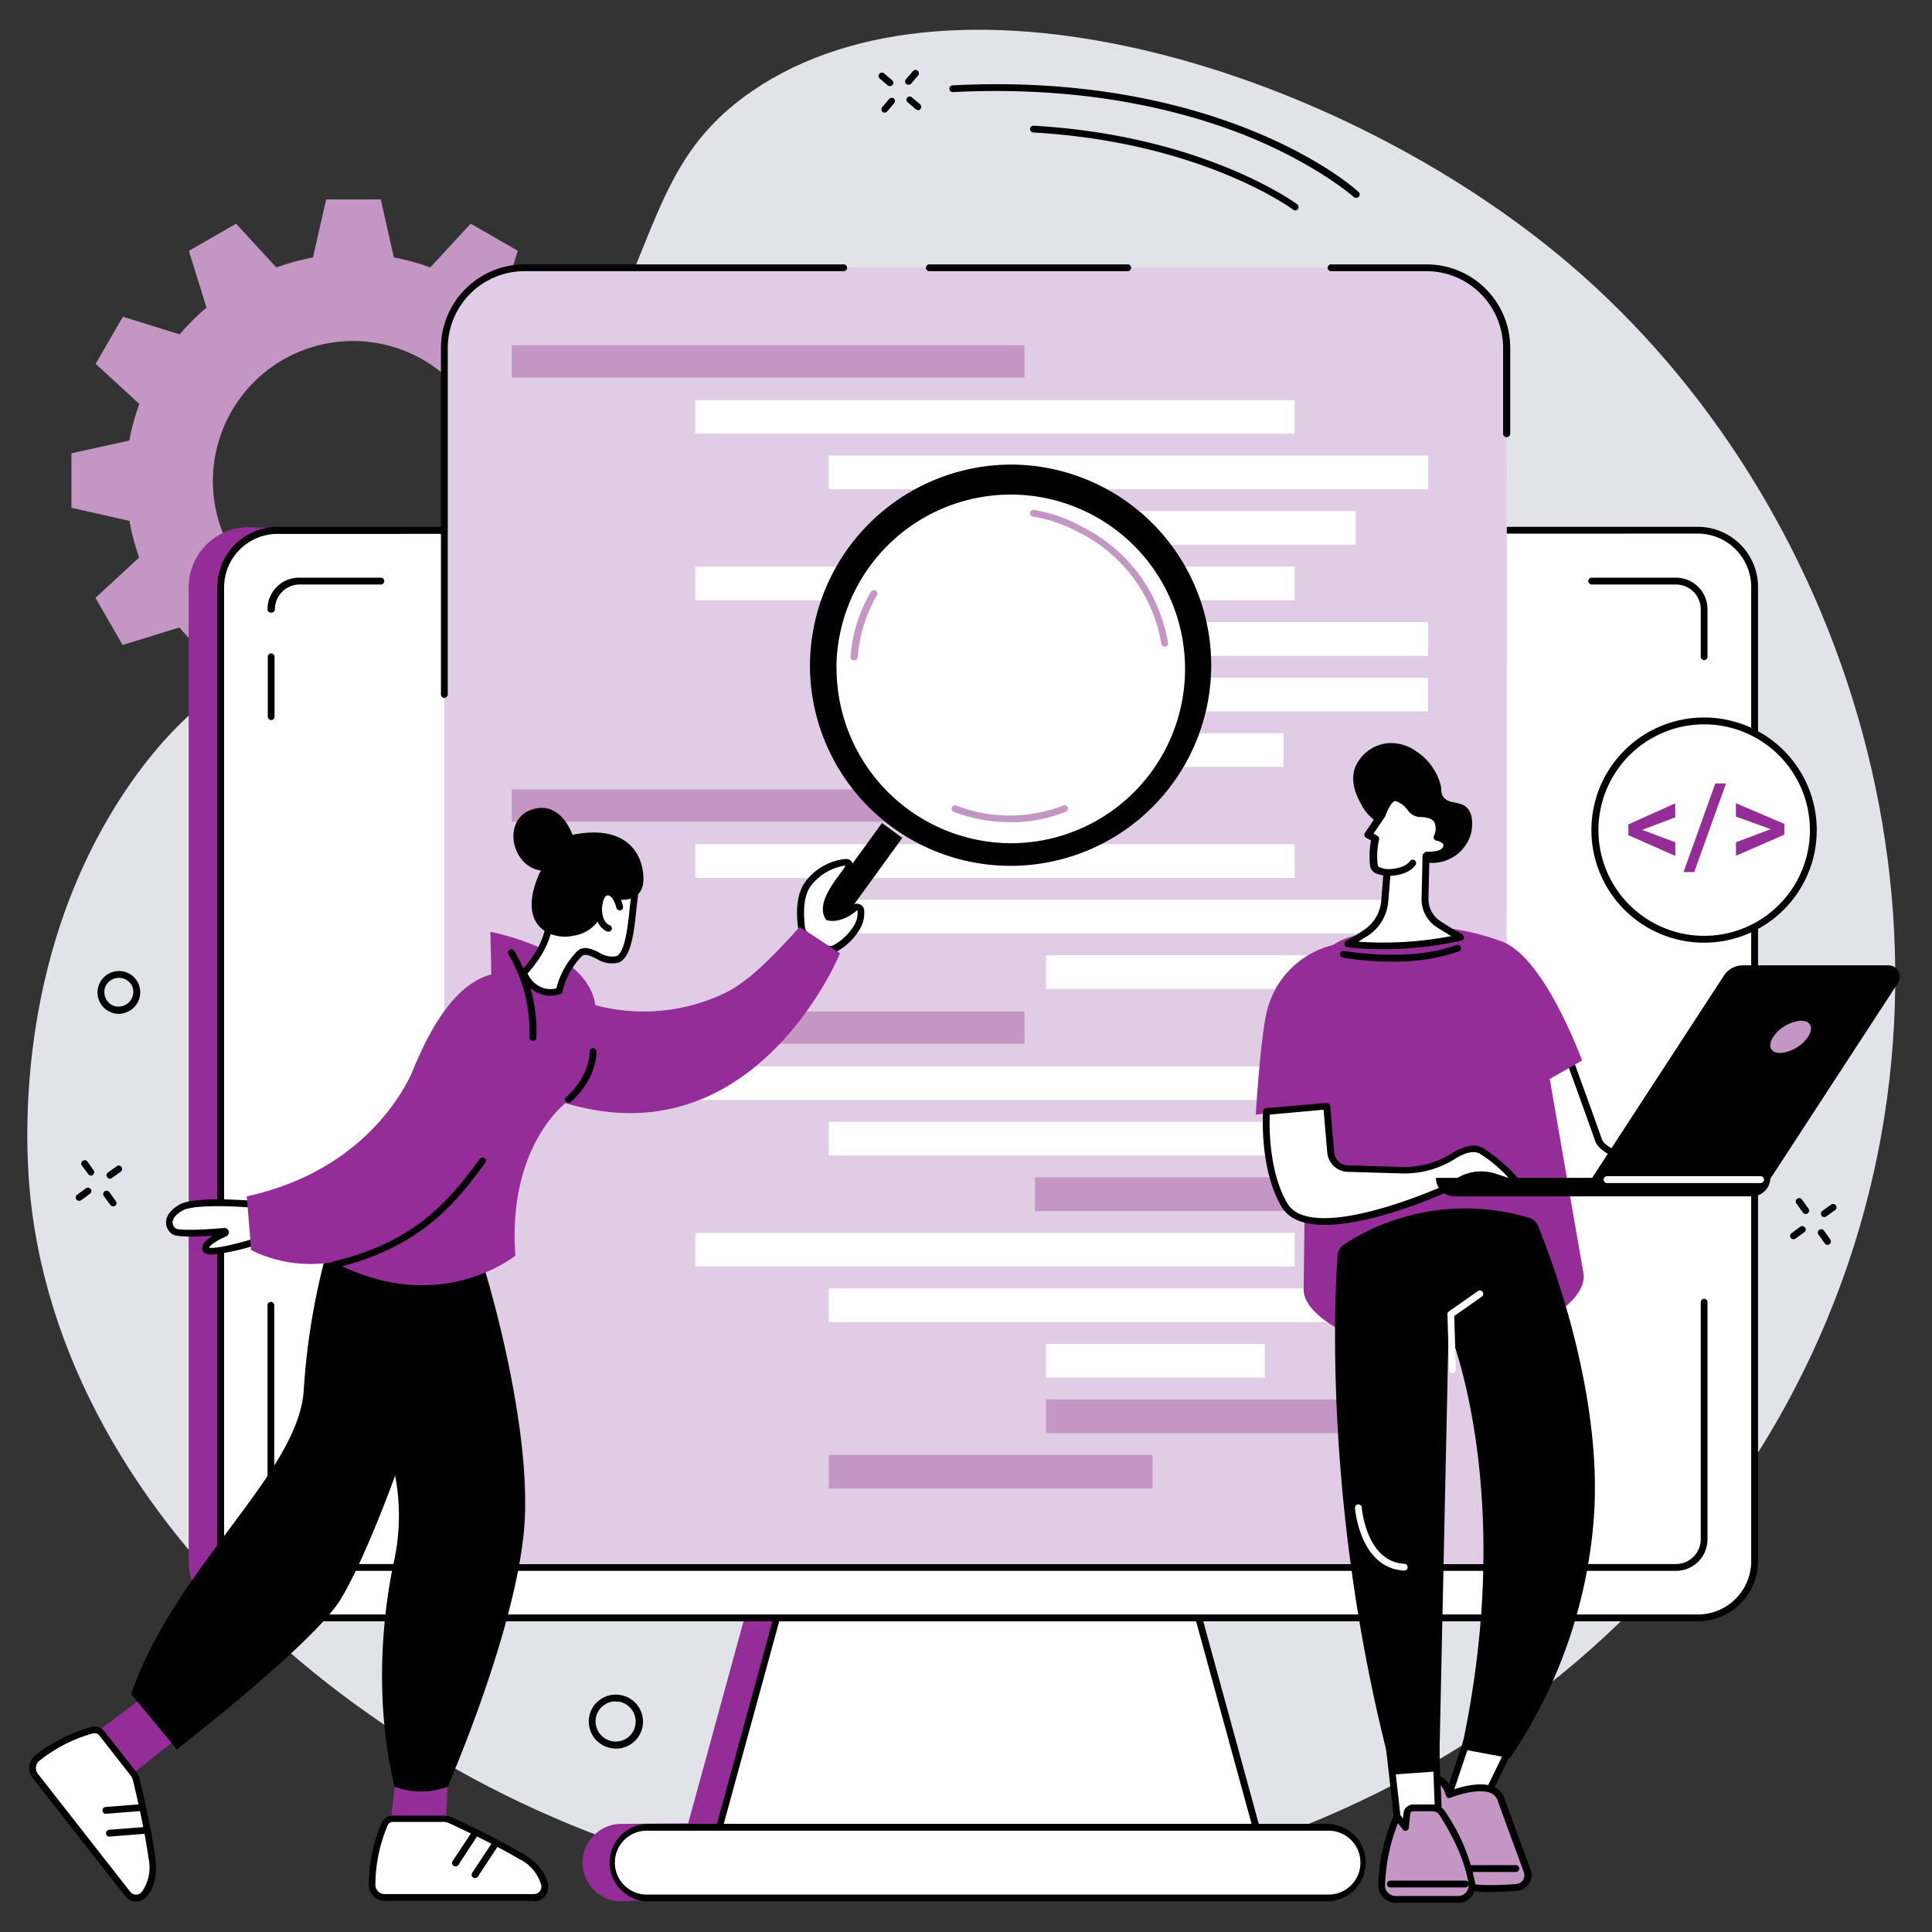 <svg id="Layer_1" data-name="Layer 1" xmlns="http://www.w3.org/2000/svg" viewBox="0 0 260 260"><rect x="0" y="0" width="260" height="260" fill="#333333" stroke="none"/><defs><style>.cls-1{fill:#c496c4;}.cls-2{fill:#e1e3e9;}.cls-3{fill:#952d98;}.cls-4{fill:#fff;}.cls-5{fill:#e0cce5;}</style></defs><g id="Software_testing" data-name="Software testing"><path class="cls-1" d="M18.75,54.36a30.29,30.29,0,0,0-1.34,4.93L9.61,61v7.33l7.81,1.77a30.87,30.87,0,0,0,1.31,4.93l-5.88,5.42,3.65,6.35,7.64-2.36a30.69,30.69,0,0,0,3.61,3.6l-2.39,7.64,6.35,3.67,5.43-5.87a30,30,0,0,0,4.93,1.33l1.75,7.81h7.33l1.77-7.8a32.3,32.3,0,0,0,4.93-1.32l5.42,5.89,6.35-3.66-2.37-7.63a30.11,30.11,0,0,0,3.61-3.62l7.64,2.39,3.67-6.34-5.87-5.44a30,30,0,0,0,1.33-4.93l7.8-1.75V61.12l-7.81-1.77a31,31,0,0,0-1.31-4.92L82.2,49l-3.66-6.35L70.9,45a29.31,29.31,0,0,0-3.61-3.61l2.39-7.64L63.34,30.1,57.9,36A30,30,0,0,0,53,34.64l-1.75-7.8H43.89l-1.77,7.81A30,30,0,0,0,37.2,36l-5.43-5.89-6.35,3.65,2.37,7.64A30.77,30.77,0,0,0,24.18,45l-7.64-2.38-3.67,6.34Zm12.44.94a18.86,18.86,0,1,1,6.88,25.78A18.87,18.87,0,0,1,31.19,55.3Z"/><path class="cls-2" d="M64.56,67.5C90.86,41,83.33,24.44,101.32,12.19,129-6.67,180.67,9.55,211.15,35.49c37.33,31.77,56.59,89.78,34.65,142.25-23.36,55.89-84.85,84.9-139.71,76.16-49-7.81-97.15-46.43-102-92.76-.52-5-2.83-32.16,13.36-55.56C30.87,86.24,43.72,88.48,64.56,67.5Z"/><path class="cls-3" d="M221.22,78.19,33.49,70.94a8.1,8.1,0,0,0-8.1,8.1V210.09a8.1,8.1,0,0,0,8.1,8.1l67.83-4.6-8.71,31.79-9.21.07a5.22,5.22,0,0,0,0,10.43l77.17-3.69c2.87,0-2.51-34-2.51-34S225.68,78.19,221.22,78.19Z"/><polygon class="cls-4" points="156.85 201.43 108.98 201.43 95.4 251 170.43 251 156.85 201.43"/><path d="M170.43,251.46h-75a.45.45,0,0,1-.36-.18.44.44,0,0,1-.08-.4l13.58-49.57A.45.45,0,0,1,109,201h47.87a.45.45,0,0,1,.44.33l13.58,49.57a.44.44,0,0,1-.08.4A.45.45,0,0,1,170.43,251.46ZM96,250.55h73.83L156.5,201.89H109.33Z"/><rect class="cls-4" x="29.7" y="71.4" width="206.43" height="146.33" rx="7.64"/><path d="M228.49,218.19H37.34a8.11,8.11,0,0,1-8.1-8.1V79a8.11,8.11,0,0,1,8.1-8.1H228.49a8.11,8.11,0,0,1,8.1,8.1V210.09A8.11,8.11,0,0,1,228.49,218.19ZM37.34,71.85A7.2,7.2,0,0,0,30.16,79V210.09a7.19,7.19,0,0,0,7.18,7.18H228.49a7.19,7.19,0,0,0,7.18-7.18V79a7.2,7.2,0,0,0-7.18-7.19Z"/><path class="cls-4" d="M178.58,245.91H87.25a4.76,4.76,0,0,0,0,9.51h91.33a4.76,4.76,0,0,0,0-9.51Z"/><path d="M178.58,255.87H87.25a5.21,5.21,0,1,1,0-10.42h91.33a5.21,5.21,0,0,1,0,10.42Zm-91.33-9.5a4.3,4.3,0,1,0,0,8.59h91.33a4.3,4.3,0,1,0,0-8.59Z"/><path class="cls-4" d="M36.49,175.65v31.49a3.8,3.8,0,0,0,3.8,3.8H225.54a3.8,3.8,0,0,0,3.8-3.8v-31.9Z"/><path d="M225.54,211.4H40.29A4.25,4.25,0,0,1,36,207.14V175.65a.45.45,0,0,1,.45-.45.46.46,0,0,1,.46.45v31.49a3.34,3.34,0,0,0,3.34,3.34H225.54a3.34,3.34,0,0,0,3.34-3.34v-31.9a.47.47,0,0,1,.46-.46.46.46,0,0,1,.45.46v31.9A4.25,4.25,0,0,1,225.54,211.4Z"/><path d="M36.49,96.9a.46.46,0,0,1-.45-.46V88.38a.45.45,0,0,1,.45-.45.46.46,0,0,1,.46.45v8.06A.47.47,0,0,1,36.49,96.9Z"/><path class="cls-4" d="M51.31,78.19h-11a3.8,3.8,0,0,0-3.8,3.8Z"/><path d="M36.49,82.44A.45.45,0,0,1,36,82a4.25,4.25,0,0,1,4.25-4.26h11a.46.46,0,0,1,0,.92h-11A3.34,3.34,0,0,0,37,82,.46.46,0,0,1,36.49,82.44Z"/><path class="cls-4" d="M229.34,88.38V82a3.8,3.8,0,0,0-3.8-3.8H214.21Z"/><path d="M229.34,88.84a.47.47,0,0,1-.46-.46V82a3.34,3.34,0,0,0-3.34-3.34H214.21a.46.46,0,0,1,0-.92h11.33A4.25,4.25,0,0,1,229.79,82v6.39A.46.46,0,0,1,229.34,88.84Z"/><path d="M229.34,106.69a.47.47,0,0,1-.46-.46v-8.9a.46.46,0,0,1,.46-.46.45.45,0,0,1,.45.46v8.9A.46.46,0,0,1,229.34,106.69Z"/><path class="cls-5" d="M202.74,210.44H59.8V46.82A10.79,10.79,0,0,1,70.59,36H192a10.79,10.79,0,0,1,10.79,10.79Z"/><path d="M202.74,58.83a.47.47,0,0,1-.46-.46V46.82A10.34,10.34,0,0,0,192,36.49H179.2a.46.46,0,1,1,0-.91H192a11.25,11.25,0,0,1,11.24,11.24V58.37A.46.46,0,0,1,202.74,58.83Z"/><path d="M151.86,36.49H125a.46.46,0,0,1,0-.91h26.83a.46.46,0,0,1,0,.91Z"/><path d="M59.8,93.92a.47.47,0,0,1-.46-.46V46.82A11.26,11.26,0,0,1,70.59,35.58h42.88a.46.46,0,1,1,0,.91H70.59A10.34,10.34,0,0,0,60.26,46.82V93.46A.47.47,0,0,1,59.8,93.92Z"/><rect class="cls-1" x="68.87" y="46.46" width="69" height="4.35"/><rect class="cls-4" x="93.57" y="53.84" width="80.66" height="4.53"/><rect class="cls-4" x="111.53" y="61.31" width="80.66" height="4.53"/><rect class="cls-4" x="140.77" y="68.78" width="41.69" height="4.53"/><rect class="cls-1" x="68.87" y="106.23" width="69" height="4.35"/><rect class="cls-4" x="93.57" y="113.61" width="80.66" height="4.53"/><rect class="cls-4" x="111.53" y="121.09" width="74.4" height="4.53"/><rect class="cls-4" x="140.77" y="128.56" width="51.41" height="4.53"/><rect class="cls-4" x="93.57" y="76.25" width="80.66" height="4.53"/><rect class="cls-4" x="111.53" y="83.73" width="80.66" height="4.53"/><rect class="cls-4" x="140.77" y="98.67" width="31.96" height="4.53"/><rect class="cls-4" x="140.77" y="91.2" width="51.41" height="4.53"/><rect class="cls-1" x="68.87" y="136.12" width="69" height="4.35"/><rect class="cls-4" x="93.57" y="143.5" width="80.66" height="4.53"/><rect class="cls-4" x="111.53" y="150.97" width="78.06" height="4.53"/><rect class="cls-1" x="139.28" y="158.44" width="51.41" height="4.53"/><rect class="cls-1" x="111.53" y="195.8" width="43.58" height="4.53"/><rect class="cls-4" x="93.57" y="165.92" width="80.66" height="4.53"/><rect class="cls-4" x="111.53" y="173.39" width="80.66" height="4.53"/><rect class="cls-1" x="140.77" y="188.33" width="51.41" height="4.53"/><rect class="cls-4" x="140.77" y="180.86" width="29.44" height="4.53"/><path class="cls-4" d="M235.21,160.22c0-.34-18.87-3.32-20.09-6.77-1.82-5.15-4.08-11.34-4.08-11.34l-4.71,3,3,14.81Z"/><path d="M235.21,160.67h0l-25.86-.32a.46.46,0,0,1-.44-.36l-3-14.81a.47.47,0,0,1,.2-.48l4.71-3a.47.47,0,0,1,.4,0,.48.48,0,0,1,.28.28c0,.06,2.28,6.25,4.08,11.34.83,2.36,12.49,4.84,16.88,5.77,3.24.69,3.24.69,3.24,1.15a.43.43,0,0,1-.14.32A.42.42,0,0,1,235.21,160.67Zm-25.48-1.22,21.3.26c-7.64-1.65-15.46-3.62-16.34-6.11-1.49-4.22-3.3-9.19-3.89-10.8l-4,2.51Z"/><path class="cls-3" d="M181.38,126.2a31.51,31.51,0,0,1,19.55.09,8,8,0,0,1,5.51,6.7l6.67,38.44c.33,2.8-3.4,5.52-6,6.51a35.84,35.84,0,0,1-12.79,2c-6.31,0-10.9.37-13.46-.75-2.12-.93-5.32-3.18-5.42-5.5l.46-39.52A8,8,0,0,1,181.38,126.2Z"/><path class="cls-3" d="M212.91,142.72S207.58,128,201.6,126.54l3,20.92Z"/><path class="cls-3" d="M169,150s.58-9.87,1.44-13.69a12.1,12.1,0,0,1,9.45-9.24l.93,21.56Z"/><path d="M187.33,129.41a40.3,40.3,0,0,1-6.64-.54.45.45,0,1,1,.16-.89c.09,0,8.81,1.55,15.11-.79a.46.46,0,1,1,.32.86A26.44,26.44,0,0,1,187.33,129.41Z"/><path class="cls-4" d="M170.44,149.57s-.57,7.54,2.41,12.6c3.57,6,21.55-2.1,21.55-2.1l2.09-1.18a5.8,5.8,0,0,1,4.64-.48l3.38,1.09a23.58,23.58,0,0,0-5.16-4.62c-1.11-.6-2.55,0-3.77.74a12.39,12.39,0,0,1-7,1.87l-7.16-.21a2.35,2.35,0,0,1-2.28-2.16l-.55-6.23Z"/><path d="M178.3,164.84c-2.6,0-4.78-.65-5.84-2.44-3-5.13-2.5-12.55-2.47-12.86a.45.45,0,0,1,.41-.42l8.11-.69a.47.47,0,0,1,.5.42l.54,6.23a1.91,1.91,0,0,0,1.85,1.75l7.15.21a11.91,11.91,0,0,0,6.78-1.81c1.72-1.09,3.15-1.34,4.24-.75a23.28,23.28,0,0,1,5.29,4.73.47.47,0,0,1,0,.55.46.46,0,0,1-.52.18L201,158.85a5.38,5.38,0,0,0-4.28.43l-2.09,1.19,0,0C194.05,160.73,184.85,164.84,178.3,164.84ZM170.88,150c-.07,1.58-.13,7.7,2.36,11.93.88,1.49,2.74,2,5,2,6.21,0,15.46-4.09,15.94-4.31l2.07-1.17a6.27,6.27,0,0,1,5-.51l1.77.57a18.17,18.17,0,0,0-3.91-3.27c-1-.52-2.33.11-3.31.72a12.76,12.76,0,0,1-7.3,1.95l-7.15-.21a2.83,2.83,0,0,1-2.73-2.58l-.5-5.78Z"/><path class="cls-4" d="M198,232.43l-3.89,11.63s4.24-.37,4.65-.29,5.37-10.6,5.37-10.6Z"/><path d="M194.14,244.51a.46.46,0,0,1-.44-.6l3.9-11.63a.47.47,0,0,1,.49-.31l6.13.74a.48.48,0,0,1,.34.23.45.45,0,0,1,0,.42s-1.25,2.7-2.53,5.34c-2.74,5.64-2.91,5.61-3.34,5.52-.28,0-2.52.12-4.52.29Zm4.21-11.59-3.56,10.62c1.26-.1,3.1-.24,3.83-.23.58-.83,2.84-5.43,4.86-9.77Zm.49,10.4h0Z"/><path class="cls-1" d="M195,241.5s5.86-2.4,6.95.61c1.37,3.84,3.53,9.69,3.53,9.69a1.64,1.64,0,0,1-1.42,2.19c-2.14.18-5.33.32-6.82-.21-2.35-.82-6.25-8.26-6.25-8.26l1.2-6.33S194.35,238.89,195,241.5Z"/><path d="M200.65,254.61a11.54,11.54,0,0,1-3.53-.4c-2.45-.85-6.1-7.7-6.51-8.48a.48.48,0,0,1,0-.29l1.2-6.33a.47.47,0,0,1,.39-.37,3,3,0,0,1,3.16,2.16c1.1-.39,3.9-1.23,5.69-.43a2.51,2.51,0,0,1,1.4,1.49c1.36,3.79,3.51,9.63,3.53,9.68a2.1,2.1,0,0,1-1.81,2.81C203.06,254.54,201.82,254.61,200.65,254.61Zm-9.15-9.16c1.12,2.12,4.17,7.29,5.92,7.9,1.08.38,3.43.45,6.64.19a1.18,1.18,0,0,0,.9-.54,1.16,1.16,0,0,0,.12-1c0-.06-2.17-5.9-3.53-9.69a1.64,1.64,0,0,0-.91-1c-1.55-.68-4.45.22-5.44.62a.43.43,0,0,1-.37,0,.46.46,0,0,1-.24-.29c-.43-1.64-1.46-1.94-2-2Z"/><path d="M204,251.92h-6a.46.46,0,0,1,0-.92h6a.46.46,0,0,1,0,.92Z"/><polygon class="cls-4" points="186.98 235.28 188.31 246.98 193.63 245.52 193.22 234.98 186.98 235.28"/><path d="M188.31,247.44a.5.5,0,0,1-.26-.08.46.46,0,0,1-.2-.33l-1.32-11.7a.42.42,0,0,1,.1-.34.44.44,0,0,1,.33-.16l6.24-.31a.5.5,0,0,1,.33.12.46.46,0,0,1,.15.32l.41,10.54a.45.45,0,0,1-.33.46l-5.33,1.46Zm-.82-11.72,1.21,10.68,4.46-1.22-.37-9.72Z"/><path class="cls-1" d="M187.8,255.6h8.43a1.87,1.87,0,0,0,1.85-2.14,24.78,24.78,0,0,0-3.94-9.4,1.64,1.64,0,0,0-1.39-.77h-2.56a.87.87,0,0,0-.86.78l-.2,1.85L188,244.44a25.28,25.28,0,0,0-2.09,9.26A1.87,1.87,0,0,0,187.8,255.6Z"/><path d="M196.23,256.06H187.8a2.32,2.32,0,0,1-2.32-2.37,25,25,0,0,1,2.13-9.44.45.45,0,0,1,.77-.08l.42.55.07-.7a1.33,1.33,0,0,1,1.32-1.18h2.56a2.08,2.08,0,0,1,1.77,1,25.52,25.52,0,0,1,4,9.59,2.33,2.33,0,0,1-2.31,2.66Zm-8.1-10.71a25,25,0,0,0-1.74,8.36,1.42,1.42,0,0,0,1.41,1.44h8.43a1.43,1.43,0,0,0,1.08-.49,1.45,1.45,0,0,0,.32-1.13c-.27-1.84-1.16-4.94-3.88-9.23a1.19,1.19,0,0,0-1-.55h-2.56a.41.41,0,0,0-.41.36l-.19,1.85a.45.45,0,0,1-.82.23Z"/><path d="M197.27,254H187.18a.46.46,0,1,1,0-.91h10.09a.46.46,0,0,1,0,.91Z"/><path d="M207,165a1.94,1.94,0,0,0-1.22-1.12,30,30,0,0,0-24.9,3.58A2,2,0,0,0,180,169c-.4,5.62-1.89,35,7.41,69.81l6.26-.44,1.28-59.5s9.28,21.81,1.73,56.52l6.52,1.21a66.37,66.37,0,0,0,11.24-31.69C215.92,188,208.68,169.14,207,165Z"/><path class="cls-4" d="M189,211.36h0c-6-.26-6.65-8.33-6.65-8.42a.46.46,0,0,1,.42-.49.46.46,0,0,1,.49.43c0,.07.61,7.34,5.78,7.57a.46.46,0,0,1,0,.91Z"/><path class="cls-4" d="M195.46,184.77a.46.46,0,0,1-.45-.45l-.22-7.44a.47.47,0,0,1,.19-.39l3.91-2.74a.44.44,0,0,1,.63.11.45.45,0,0,1-.11.64l-3.7,2.6.21,7.2a.46.46,0,0,1-.44.47Z"/><path d="M187,112.09c-2.38-2-2.92-2.33-3.62-3.5-.56-1-1.82-3.1-1-5.36a5.34,5.34,0,0,1,4.66-3.23,5.83,5.83,0,0,1,3.56,1.12,7.73,7.73,0,0,1,3.29,4.59c.13.74,0,1.08.37,1.55.76,1,2.14.51,3.09,1.38,1.2,1.09.65,3.41.6,3.59a5.43,5.43,0,0,1-5.49,3.89C191.26,116,191.39,115.84,187,112.09Z"/><path class="cls-4" d="M193.59,124.34a4,4,0,0,1-1.79-3.45l.13-5.72.11-.11s2.3.15,2.63-1-1.29-1.39-1.29-1.39,1.53-3.23-2.43-3.19c-1.06,0-1.44-1.75-3.19-2.15,0,0-.86-.07-1.74,2.19l-1.92,2.84,1,.53a10.5,10.5,0,0,0-.19,3.53.93.93,0,0,0,.64.78,5.93,5.93,0,0,0,1.13.24l-.31,3.84a5.63,5.63,0,0,1-2.39,4.17,27.59,27.59,0,0,1-2.56,1.6,47.39,47.39,0,0,0,15.19-.89S195,125.28,193.59,124.34Z"/><path d="M186.1,127.73a40.93,40.93,0,0,1-4.78-.25.47.47,0,0,1-.39-.37.48.48,0,0,1,.23-.49,25.61,25.61,0,0,0,2.52-1.56,5.22,5.22,0,0,0,2.2-3.84l.27-3.41a5.25,5.25,0,0,1-.78-.2,1.39,1.39,0,0,1-1-1.16,11.07,11.07,0,0,1,.14-3.34l-.67-.37a.46.46,0,0,1-.22-.29.45.45,0,0,1,.06-.36l1.89-2.8c.95-2.41,2-2.45,2.19-2.43h.06a4,4,0,0,1,2.17,1.46c.39.42.63.68.91.68H191a3.06,3.06,0,0,1,2.78,1.13,2.71,2.71,0,0,1,.18,2.2,2,2,0,0,1,1,.71,1.33,1.33,0,0,1,.14,1.13c-.34,1.19-2,1.35-2.74,1.35l-.12,5.38a3.55,3.55,0,0,0,1.59,3.06c1.38.92,2.94,1.77,2.95,1.78a.45.45,0,0,1-.12.84A47.77,47.77,0,0,1,186.1,127.73Zm-3.27-1a48.09,48.09,0,0,0,12.48-.76c-.57-.33-1.29-.77-2-1.22a4.45,4.45,0,0,1-2-3.84l.13-5.73a.44.44,0,0,1,.15-.32l.11-.1a.43.43,0,0,1,.34-.13c.63,0,2-.07,2.16-.68a.42.42,0,0,0,0-.38,1.5,1.5,0,0,0-.88-.44.45.45,0,0,1-.34-.24.45.45,0,0,1,0-.41,2.24,2.24,0,0,0,.06-1.83c-.38-.59-1.34-.71-2.07-.7h0a2.22,2.22,0,0,1-1.58-1,3.28,3.28,0,0,0-1.63-1.16c-.13,0-.68.31-1.28,1.89l0,.09-1.64,2.42.52.29a.45.45,0,0,1,.23.49,10.26,10.26,0,0,0-.19,3.39.46.46,0,0,0,.33.39,5.22,5.22,0,0,0,1,.23.46.46,0,0,1,.41.49l-.31,3.84a6.13,6.13,0,0,1-2.59,4.51C183.71,126.15,183.24,126.45,182.83,126.7Z"/><path class="cls-4" d="M186.64,117.42s2.52.09,3.52-1.28Z"/><path d="M186.74,117.88h-.11a.46.46,0,0,1,0-.91s2.28.06,3.13-1.09a.45.45,0,0,1,.73.53C189.52,117.8,187.28,117.88,186.74,117.88Z"/><path d="M238.18,158.73H214.12L232,131.29a3.06,3.06,0,0,1,2.57-1.38h19.53a1.53,1.53,0,0,1,1.33,2.35Z"/><path class="cls-1" d="M243.32,139.53a5.09,5.09,0,0,1-3.76,2.18c-1.29,0-1.71-1-.92-2.18a5.07,5.07,0,0,1,3.75-2.17C243.68,137.36,244.1,138.33,243.32,139.53Z"/><path d="M235.78,161H195.72a2.49,2.49,0,0,1-2.48-2.49h45A2.49,2.49,0,0,1,235.78,161Z"/><path class="cls-4" d="M236.93,159.21H216.27a.46.46,0,0,1,0-.92h20.66a.46.46,0,0,1,0,.92Z"/><circle class="cls-4" cx="135.84" cy="89.8" r="23.98" transform="translate(-0.01 179.58) rotate(-66.93)"/><path class="cls-1" d="M135.82,110.64a20.61,20.61,0,0,1-7.46-1.39.46.46,0,0,1-.27-.59.47.47,0,0,1,.59-.26,19.89,19.89,0,0,0,14.41,0,.47.47,0,0,1,.6.26.46.46,0,0,1-.26.59,20.88,20.88,0,0,1-6.91,1.42Z"/><path class="cls-1" d="M114.87,88.86h0a.45.45,0,0,1-.41-.49,20.31,20.31,0,0,1,1.75-6.83,20.85,20.85,0,0,1,1-1.89.47.47,0,0,1,.63-.17.46.46,0,0,1,.17.62,18.1,18.1,0,0,0-.92,1.81,19.84,19.84,0,0,0-1.67,6.53A.46.46,0,0,1,114.87,88.86Z"/><path class="cls-1" d="M156.73,87a.46.46,0,0,1-.45-.37,20.47,20.47,0,0,0-10.89-14.88A19.89,19.89,0,0,0,139,69.52a.44.44,0,0,1-.37-.52.45.45,0,0,1,.52-.38A20.66,20.66,0,0,1,145.83,71a21.29,21.29,0,0,1,11.35,15.51.45.45,0,0,1-.37.53Z"/><path d="M109,89.8a27,27,0,1,0,27-27.28A27.15,27.15,0,0,0,109,89.8Zm3.56,0A23.46,23.46,0,1,1,136,113.48,23.57,23.57,0,0,1,112.58,89.8Z"/><path d="M111.16,124a1.7,1.7,0,0,0,2.38-.37l7.89-10.87-2.74-2-7.89,10.87A1.73,1.73,0,0,0,111.16,124Z"/><polygon class="cls-3" points="24.37 233.53 18.03 238.56 13.32 232.84 19.8 228 24.37 233.53"/><polygon class="cls-3" points="60.24 240.48 60 244.88 52.63 244.88 53.1 240.48 60.24 240.48"/><path class="cls-4" d="M59.71,244.73H52.87a1.21,1.21,0,0,0-1.11.74,21.11,21.11,0,0,0-1.67,8.28,1.68,1.68,0,0,0,1.68,1.6H71.85a1.48,1.48,0,0,0,1.44-1.76c-.22-1.09-1-2.53-3.19-3.82-3.56-2.1-8-4.19-9.45-4.84A2.33,2.33,0,0,0,59.71,244.73Z"/><path d="M71.85,255.81H51.77a2.15,2.15,0,0,1-2.14-2,21.74,21.74,0,0,1,1.71-8.47,1.66,1.66,0,0,1,1.53-1h6.84a2.62,2.62,0,0,1,1.13.25c1.31.6,5.89,2.73,9.49,4.85,2.41,1.42,3.18,3,3.41,4.13a1.93,1.93,0,0,1-1.89,2.31Zm-19-10.63a.74.74,0,0,0-.68.47,20.67,20.67,0,0,0-1.65,8.07,1.25,1.25,0,0,0,1.23,1.18H71.85a1,1,0,0,0,.78-.37,1,1,0,0,0,.21-.85,5.64,5.64,0,0,0-3-3.52c-3.57-2.1-8.11-4.21-9.42-4.81a1.71,1.71,0,0,0-.74-.17Z"/><path d="M61.29,251.17a.44.44,0,0,1-.25-.08.45.45,0,0,1-.13-.63l2.73-4.13a.45.45,0,1,1,.76.5L61.67,251A.47.47,0,0,1,61.29,251.17Z"/><path d="M63.93,252.74a.45.45,0,0,1-.25-.07.47.47,0,0,1-.13-.64l2.73-4.13a.45.45,0,0,1,.76.5l-2.73,4.14A.46.46,0,0,1,63.93,252.74Z"/><path class="cls-4" d="M17.93,238.68l-4.24-5.42a1.19,1.19,0,0,0-1.27-.41A20.54,20.54,0,0,0,5,236.64,1.72,1.72,0,0,0,4.74,239l12.44,15.91a1.45,1.45,0,0,0,2.26.05c.71-.85,1.36-2.35,1-4.89-.58-4.12-1.72-9-2.09-10.49A2.34,2.34,0,0,0,17.93,238.68Z"/><path d="M18.33,255.91h0a1.92,1.92,0,0,1-1.48-.74L4.38,239.25a2.16,2.16,0,0,1,.27-2.95,21.1,21.1,0,0,1,7.65-3.89,1.64,1.64,0,0,1,1.75.57l4.24,5.42a2.71,2.71,0,0,1,.5,1c.34,1.42,1.52,6.37,2.1,10.54.39,2.78-.38,4.39-1.1,5.25A1.9,1.9,0,0,1,18.33,255.91Zm-5.58-22.65a.69.69,0,0,0-.2,0A20.12,20.12,0,0,0,5.25,237a1.26,1.26,0,0,0-.15,1.71L17.54,254.6a1,1,0,0,0,1.55,0,5.74,5.74,0,0,0,.9-4.54c-.58-4.12-1.74-9-2.09-10.44a1.7,1.7,0,0,0-.33-.69l-4.24-5.43A.74.74,0,0,0,12.75,233.26Z"/><path d="M14.25,244.1a.47.47,0,0,1-.46-.42.46.46,0,0,1,.42-.5l4.91-.39a.45.45,0,0,1,.49.42.46.46,0,0,1-.42.49l-4.9.39Z"/><path d="M14.66,247.16a.46.46,0,0,1,0-.91l4.91-.39a.45.45,0,0,1,.49.41.46.46,0,0,1-.42.5l-4.9.39Z"/><path d="M44,168.35a92.53,92.53,0,0,0-3.13,18.83C40.08,198.36,23.43,211,17.66,228l6.13,7.42s18.51-14.3,22.06-20.21C49.6,209,54.11,196,54.11,196l-3.22-23.95-.57-.13a20.19,20.19,0,0,1-4.2-1.56A4.92,4.92,0,0,1,44,168.35Z"/><path d="M45.84,170.37s-1.63,10.12,3.52,18.38a28.92,28.92,0,0,1,3.74,21c-.94,4.25-3.27,17,0,30.71a10.44,10.44,0,0,0,7.14,0s9.94-22.68,10.41-36.61S65.27,171,65.27,171,53.55,174.55,45.84,170.37Z"/><path class="cls-4" d="M108.49,125.88a1.39,1.39,0,0,1-.6-.94c-.2-1.31-.47-4.35,1-6.13,1.86-2.3,5-3.21,5.41-2.57s-4.35,4.77-2.76,7.18c0,0,1.46.46,3.53-1.27a.5.5,0,0,1,.81.3,3.64,3.64,0,0,1-.52,2.36,7.67,7.67,0,0,1-2.88,2.78,1.35,1.35,0,0,1-1.42,0Z"/><path d="M111.76,128.23a1.77,1.77,0,0,1-1-.3l-2.53-1.67a1.83,1.83,0,0,1-.8-1.25c-.25-1.63-.44-4.63,1.06-6.49a7.7,7.7,0,0,1,5.36-2.93.94.94,0,0,1,.8.42c.27.47-.13,1-.94,2.11-1,1.42-2.6,3.54-1.93,4.89a4.07,4.07,0,0,0,2.95-1.21,1,1,0,0,1,1.55.57,4.17,4.17,0,0,1-.56,2.65,8.08,8.08,0,0,1-3.06,3A1.73,1.73,0,0,1,111.76,128.23Zm1.93-11.74a7.19,7.19,0,0,0-4.48,2.61c-1.33,1.64-1,4.58-.87,5.77a.93.93,0,0,0,.4.63l2.53,1.67a.87.87,0,0,0,.94,0,7.28,7.28,0,0,0,2.71-2.6,3.22,3.22,0,0,0,.47-2.06s0,0,0,0a.08.08,0,0,0-.05,0c-2.23,1.87-3.88,1.37-3.95,1.35l-.16,0-.09-.13c-1.23-1.87.63-4.41,1.87-6.09a11.82,11.82,0,0,0,.76-1.09Z"/><path class="cls-4" d="M34.47,162.1s-8.07-.74-10.09.41-1.82,2.58-.94,3.19c.67.48,4.92.17,6.79,0a.13.13,0,0,1,.06.25c-1.07.48-2.8,1.36-2.62,2.12.27,1.08,7.07-1.09,7.07-1.09Z"/><path d="M28.52,168.83a1.87,1.87,0,0,1-.91-.17.72.72,0,0,1-.38-.47c-.15-.61.31-1.24,1.4-1.9-4.69.32-5.26-.08-5.46-.21a1.9,1.9,0,0,1-.82-1.63c0-.5.29-1.47,1.8-2.34,2.08-1.19,9.52-.54,10.36-.46l.39,0,.31,5.64-.34.11A28.1,28.1,0,0,1,28.52,168.83Zm-.39-.93c.67.2,3.57-.44,6.13-1.24L34,162.52c-2.46-.2-8-.45-9.43.39-.84.48-1.31,1-1.34,1.58a1,1,0,0,0,.44.84c.25.16,1.91.32,6.49-.07a.58.58,0,0,1,.62.44.58.58,0,0,1-.34.68C28.72,167.15,28.22,167.7,28.13,167.9Z"/><path class="cls-3" d="M51.93,155.06c2.65-9.45,6.86-22,14.19-23.93L66,125.4s13.09,2.43,14.12,9.87a25.22,25.22,0,0,0,17.49-1.66c3.3-1.6,6.7-5.22,10-8.86l5.44,3.54s-11.36,27.87-36.94,20.16c0,0-7.84,5.88-6.75,20.52,0,0-10.35,8.45-24.56.77C44.8,169.74,49.28,164.51,51.93,155.06Z"/><path class="cls-3" d="M33.21,161l.59,7.21s20,11.88,35.29-23.86L56,143S51.46,157,33.21,161Z"/><path d="M45,170.66a.47.47,0,0,1-.45-.36.45.45,0,0,1,.34-.54c11.51-2.74,16-8.88,19.69-13.81a.45.45,0,1,1,.73.54c-3.73,5-8.37,11.34-20.21,14.15Z"/><path d="M71.67,140.09h0a.45.45,0,0,1-.43-.47,20.37,20.37,0,0,0-2.82-11.19.46.46,0,0,1,.76-.51,21,21,0,0,1,3,11.74A.45.45,0,0,1,71.67,140.09Z"/><path d="M76.5,148.43a.45.45,0,0,1-.31-.79c3.25-2.92,3.17-6.07,3.16-6.1a.47.47,0,0,1,.44-.48.49.49,0,0,1,.48.44c0,.14.12,3.6-3.47,6.82A.48.48,0,0,1,76.5,148.43Z"/><path class="cls-4" d="M82.2,119.25s3.56-.73,3.21,1.55-.48,7.65-2.3,8.31-3.83-1.93-5.08-.78a10.65,10.65,0,0,0-2.75,5,3.79,3.79,0,0,1-2.1.13A4.15,4.15,0,0,1,70.5,131a16,16,0,0,0,1.43-1.78,11.22,11.22,0,0,0,1.88-4Z"/><path d="M74,134a3.92,3.92,0,0,1-.93-.11,4.62,4.62,0,0,1-3-2.79l-.1-.27.2-.21a14.38,14.38,0,0,0,1.38-1.72A10.83,10.83,0,0,0,73.36,125l0-.18,8.61-6,.09,0c.24,0,2.32-.44,3.3.49a1.7,1.7,0,0,1,.46,1.58c-.07.44-.13,1-.2,1.66-.3,2.84-.67,6.38-2.4,7a3.9,3.9,0,0,1-3-.55c-.93-.44-1.51-.69-1.92-.32a10.21,10.21,0,0,0-2.61,4.79l-.06.22-.22.08A4.33,4.33,0,0,1,74,134Zm-3-3a3.55,3.55,0,0,0,2.26,2,3.1,3.1,0,0,0,1.62,0,10.76,10.76,0,0,1,2.81-5c.87-.8,2-.28,2.92.18a3.28,3.28,0,0,0,2.31.51c1.19-.43,1.57-4.07,1.8-6.25.07-.63.13-1.23.21-1.7a.81.81,0,0,0-.19-.78c-.51-.48-1.85-.37-2.39-.27l-8.16,5.71a11.83,11.83,0,0,1-1.92,4A16.87,16.87,0,0,1,71,131Z"/><path d="M81.92,125.37a.41.41,0,0,1-.16,0c-1.31-.48-1.76-2.1-1.63-3.49s.69-2.16,1.44-2.27c1.35-.21,2.07,1.39,2.27,2.36a.44.44,0,0,1-.35.54.46.46,0,0,1-.54-.35s-.42-1.77-1.24-1.65c-.25,0-.58.61-.67,1.46-.1,1,.18,2.23,1,2.54a.47.47,0,0,1,.28.59A.47.47,0,0,1,81.92,125.37Z"/><path d="M83.05,121.05s3.65.68,3.54-2.94-2.69-7.17-9.55-5.76c0,0-1.56-4.76-5.53-3.38s-2.7,7.63,1.28,8.18c0,0-3.32,6.12.9,8.36a5.22,5.22,0,0,0,3.5.41,4.89,4.89,0,0,0,3.52-2.31s-.57-2.91.54-3.5S83.05,121.05,83.05,121.05Z"/><circle class="cls-4" cx="229.34" cy="111.71" r="14.69" transform="translate(-25.7 117.28) rotate(-27.22)"/><path d="M229.34,126.86a15.15,15.15,0,0,1-.05-30.3h.05a15.15,15.15,0,0,1,0,30.3Zm0-29.38h0a14.23,14.23,0,0,0,0,28.46h0a14.23,14.23,0,0,0,0-28.46Z"/><path class="cls-3" d="M221,111.68l4.46,1.67v1.84l-6.32-2.8v-1.45l6.3-2.83V110Z"/><path class="cls-3" d="M228,117.36h-1.44l4.28-11.93h1.44Z"/><path class="cls-3" d="M238.28,111.59l-4.67-1.7v-1.8l6.52,2.79v1.45l-6.51,2.83v-1.81Z"/><path d="M16,136.44a2.81,2.81,0,0,1-1.14-.24,2.89,2.89,0,0,1-1.54-1.59,2.89,2.89,0,0,1,3.83-3.7,2.88,2.88,0,0,1,1.53,1.59A2.88,2.88,0,0,1,17,136.23,2.78,2.78,0,0,1,16,136.44Zm0-4.85a1.81,1.81,0,0,0-.72.14,1.93,1.93,0,0,0-1.08,1,2,2,0,0,0,1,2.59,2,2,0,0,0,1.5,0,2,2,0,0,0,1.11-2.56A2,2,0,0,0,16,131.59Z"/><path d="M245.51,163.79a.47.47,0,0,1-.37-.19.46.46,0,0,1,.1-.64l1.19-.85a.45.45,0,0,1,.63.1.46.46,0,0,1-.1.64l-1.19.85A.43.43,0,0,1,245.51,163.79Z"/><path d="M241.36,166.77a.45.45,0,0,1-.26-.82l1.18-.86a.46.46,0,0,1,.64.11.45.45,0,0,1-.11.63l-1.18.86A.53.53,0,0,1,241.36,166.77Z"/><path d="M243,163.37a.44.44,0,0,1-.37-.19l-.85-1.18a.46.46,0,1,1,.74-.54l.85,1.19a.46.46,0,0,1-.1.64A.5.5,0,0,1,243,163.37Z"/><path d="M245.94,167.52a.47.47,0,0,1-.37-.19l-.85-1.19a.44.44,0,0,1,.11-.63.45.45,0,0,1,.63.1l.85,1.19a.45.45,0,0,1-.1.63A.44.44,0,0,1,245.94,167.52Z"/><path d="M174.32,28.32a.46.46,0,0,1-.27-.09c-.12-.09-12.33-9.11-35-10.4a.46.46,0,0,1-.43-.48.46.46,0,0,1,.48-.43c22.95,1.31,35.36,10.49,35.48,10.58a.46.46,0,0,1-.28.82Z"/><path d="M182.47,26.62a.42.42,0,0,1-.3-.12s-4.48-4-13.31-7.76c-8.15-3.43-21.83-7.32-40.7-6.34a.46.46,0,0,1,0-.91c19.07-1,32.91,2.95,41.16,6.43,9,3.78,13.33,7.74,13.51,7.91a.45.45,0,0,1-.31.79Z"/><path d="M123.51,14.79a.46.46,0,0,1-.29-.11l-1.07-.92a.45.45,0,0,1-.06-.64.47.47,0,0,1,.65,0l1.07.91a.46.46,0,0,1-.3.81Z"/><path d="M119.76,11.59a.47.47,0,0,1-.3-.1l-1.07-.92a.45.45,0,0,1,.59-.69l1.07.91a.45.45,0,0,1-.29.8Z"/><path d="M122.24,11.39a.49.49,0,0,1-.3-.1.47.47,0,0,1,0-.65l.92-1.07a.45.45,0,1,1,.69.59l-.91,1.07A.44.44,0,0,1,122.24,11.39Z"/><path d="M119.05,15.15a.48.48,0,0,1-.3-.11.47.47,0,0,1,0-.65l.91-1.07a.47.47,0,0,1,.65-.05.46.46,0,0,1,0,.64L119.39,15A.44.44,0,0,1,119.05,15.15Z"/><path d="M14.8,158.62a.47.47,0,0,1-.37-.19.46.46,0,0,1,.1-.64l1.19-.85a.45.45,0,0,1,.63.1.46.46,0,0,1-.1.64l-1.19.85A.43.43,0,0,1,14.8,158.62Z"/><path d="M10.65,161.6a.44.44,0,0,1-.37-.19.45.45,0,0,1,.1-.63l1.19-.86a.46.46,0,0,1,.64.11.45.45,0,0,1-.11.63l-1.18.86A.53.53,0,0,1,10.65,161.6Z"/><path d="M12.25,158.2a.44.44,0,0,1-.37-.19L11,156.83a.46.46,0,0,1,.74-.54l.85,1.19a.46.46,0,0,1-.1.64A.53.53,0,0,1,12.25,158.2Z"/><path d="M15.23,162.35a.47.47,0,0,1-.37-.19L14,161a.46.46,0,1,1,.74-.54l.85,1.19a.45.45,0,0,1-.1.63A.44.44,0,0,1,15.23,162.35Z"/><path d="M82.86,235.31a3.79,3.79,0,0,1-.58-.05,3.63,3.63,0,0,1-3-4.16,3.63,3.63,0,0,1,4.16-3,3.63,3.63,0,0,1-.57,7.22Zm0-6.35a2.71,2.71,0,0,0-2.68,2.28,2.76,2.76,0,0,0,.48,2,2.72,2.72,0,0,0,3.8.61A2.72,2.72,0,0,0,83.29,229,3.25,3.25,0,0,0,82.85,229Z"/></g></svg>